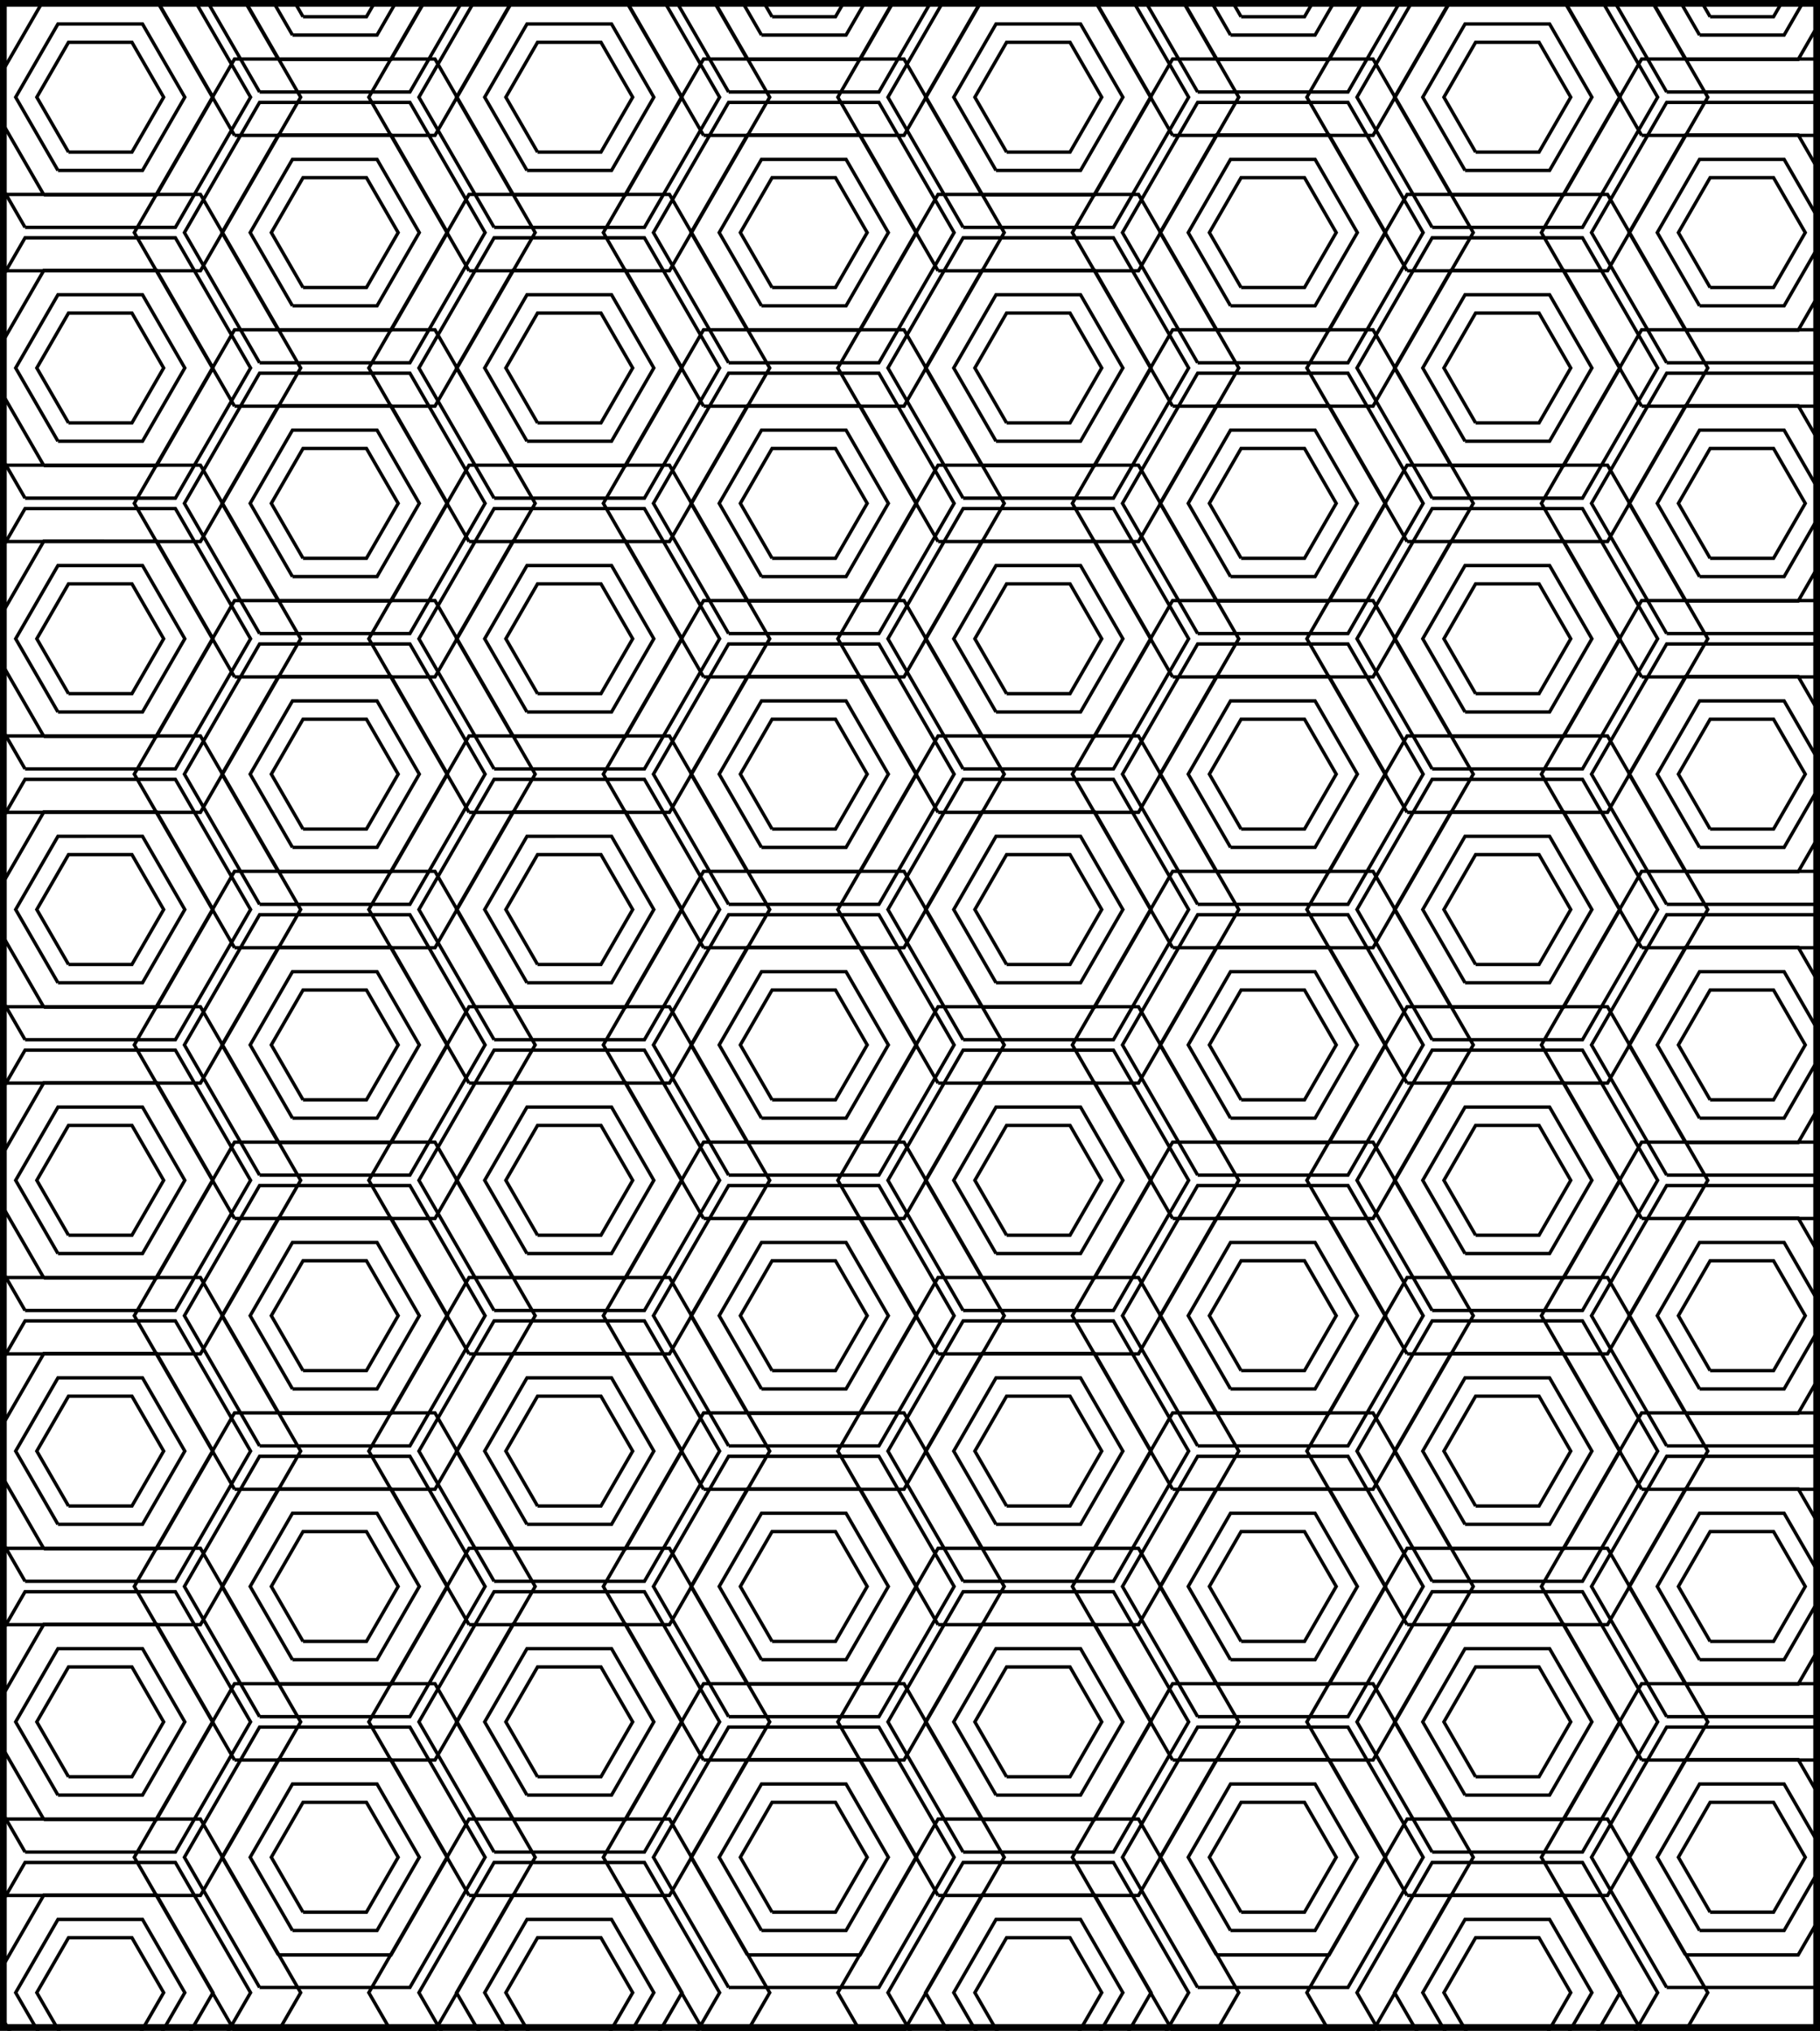 <?xml version="1.0" encoding="UTF-8" standalone="no"?>
<svg
   xmlns:dc="http://purl.org/dc/elements/1.1/"
   xmlns:cc="http://creativecommons.org/ns#"
   xmlns:rdf="http://www.w3.org/1999/02/22-rdf-syntax-ns#"
   xmlns:svg="http://www.w3.org/2000/svg"
   xmlns="http://www.w3.org/2000/svg"
   id="svg12"
   version="1.1"
   viewBox="0 0 540 602.594"
   height="602.594pt"
   width="540pt">
  <rect x="0" y="0" width="540" height="602.594" fill="#808080" stroke="none"/>
  <defs
     id="defs5">
    <clipPath
       clipPathUnits="userSpaceOnUse"
       id="clip1">
      <path
         id="path2"
         transform="matrix(1,0,0,-1,34.736,715)"
         d="M -0.001,40.172 H 539.999 V 642.766 H -0.001 V 40.172" />
    </clipPath>
  </defs>
  <g
     transform="translate(-34.734,-72.234)"
     clip-path="url(#clip1)"
     id="surface1">
    <path
       id="path7"
       transform="matrix(1,0,0,-1,34.736,715)"
       d="M -0.001,0 H 59.471 L 89.206,51.504 59.471,103.008 H -0.001 L -29.736,51.504 -0.001,0 M 7.432,12.875 H 52.038 L 74.339,51.504 52.038,90.133 H 7.432 L -14.868,51.504 7.432,12.875 m 5.578,9.656 H 46.464 L 63.19,51.504 46.464,80.473 H 13.01 L -3.716,51.504 13.01,22.531 m 4.18,7.246 H 42.28 L 54.827,51.504 42.28,73.23 H 17.19 L 4.647,51.504 17.19,29.777 m 3.137,5.43 H 39.143 L 48.553,51.504 39.143,67.801 H 20.327 L 10.917,51.504 20.327,35.207 m 49.254,4.965 h 59.473 l 29.734,51.504 -29.734,51.504 H 69.581 L 39.846,91.676 69.581,40.172 m 7.434,12.875 H 121.62 L 143.921,91.676 121.62,130.305 H 77.014 L 54.714,91.676 77.014,53.047 m 5.578,9.66 H 116.042 l 16.727,28.969 -16.727,28.973 H 82.592 L 65.866,91.676 82.592,62.707 m 4.18,7.242 h 25.09 l 12.543,21.727 -12.543,21.73 H 86.772 L 74.229,91.676 86.772,69.949 m 3.137,5.43 h 18.816 l 9.41,16.297 -9.41,16.297 H 89.909 L 80.499,91.676 89.909,75.379 M 139.163,0 h 59.473 l 29.734,51.504 -29.734,51.504 H 139.163 L 109.428,51.504 139.163,0 m 7.434,12.875 h 44.605 l 22.301,38.629 -22.301,38.629 H 146.596 L 124.296,51.504 146.596,12.875 m 5.574,9.656 h 33.453 l 16.727,28.973 -16.727,28.969 H 152.171 L 135.444,51.504 152.171,22.531 m 4.184,7.246 h 25.09 l 12.543,21.727 -12.543,21.727 H 156.354 L 143.807,51.504 156.354,29.777 m 3.137,5.43 h 18.816 l 9.41,16.297 -9.41,16.297 h -18.816 l -9.41,-16.297 9.41,-16.297 m 49.254,4.965 h 59.473 l 29.734,51.504 -29.734,51.504 H 208.745 L 179.01,91.676 208.745,40.172 m 7.434,12.875 h 44.602 l 22.305,38.629 -22.305,38.629 H 216.178 L 193.878,91.676 216.178,53.047 m 5.574,9.66 h 33.453 l 16.727,28.969 -16.727,28.973 h -33.453 l -16.727,-28.973 16.727,-28.969 m 4.184,7.242 h 25.09 l 12.543,21.727 -12.543,21.73 H 225.936 L 213.389,91.676 225.936,69.949 m 3.137,5.43 h 18.816 l 9.406,16.297 -9.406,16.297 h -18.816 l -9.41,-16.297 9.41,-16.297 M 278.327,0 H 337.796 L 367.534,51.504 337.796,103.008 H 278.327 L 248.589,51.504 278.327,0 m 7.434,12.875 h 44.602 L 352.667,51.504 330.362,90.133 H 285.76 L 263.46,51.504 285.76,12.875 m 5.574,9.656 h 33.453 l 16.727,28.973 -16.727,28.969 H 291.335 L 274.608,51.504 291.335,22.531 m 4.184,7.246 H 320.604 L 333.151,51.504 320.604,73.23 H 295.518 L 282.971,51.504 295.518,29.777 m 3.133,5.43 h 18.82 l 9.406,16.297 -9.406,16.297 h -18.82 l -9.406,-16.297 9.406,-16.297 m 49.258,4.965 h 59.469 l 29.738,51.504 -29.738,51.504 H 347.909 L 318.171,91.676 347.909,40.172 m 7.434,12.875 h 44.602 l 22.301,38.629 -22.301,38.629 H 355.342 L 333.038,91.676 355.342,53.047 m 5.574,9.66 h 33.453 l 16.727,28.969 -16.727,28.973 H 360.917 L 344.19,91.676 360.917,62.707 m 4.18,7.242 h 25.09 L 402.733,91.676 390.186,113.406 H 365.096 L 352.553,91.676 365.096,69.949 m 3.137,5.43 h 18.816 l 9.41,16.297 -9.41,16.297 H 368.233 L 358.827,91.676 368.233,75.379 M 417.487,0 h 59.473 l 29.734,51.504 -29.734,51.504 H 417.487 L 387.753,51.504 417.487,0 m 7.434,12.875 h 44.605 l 22.301,38.629 -22.301,38.629 H 424.921 L 402.62,51.504 424.921,12.875 m 5.578,9.656 h 33.453 l 16.727,28.973 -16.727,28.969 H 430.499 L 413.772,51.504 430.499,22.531 m 4.18,7.246 h 25.09 l 12.547,21.727 -12.547,21.727 H 434.678 L 422.135,51.504 434.678,29.777 m 3.137,5.43 h 18.816 l 9.41,16.297 -9.41,16.297 h -18.816 l -9.406,-16.297 9.406,-16.297 m 49.254,4.965 H 546.542 L 576.276,91.676 546.542,143.18 H 487.069 L 457.335,91.676 487.069,40.172 m 7.434,12.875 H 539.108 L 561.409,91.676 539.108,130.305 H 494.503 L 472.202,91.676 494.503,53.047 m 5.578,9.66 h 33.449 l 16.727,28.969 -16.727,28.973 H 500.081 L 483.354,91.676 500.081,62.707 m 4.18,7.242 h 25.09 l 12.543,21.727 -12.543,21.73 H 504.26 L 491.717,91.676 504.26,69.949 m 3.137,5.43 h 18.816 l 9.41,16.297 -9.41,16.297 h -18.816 l -9.41,-16.297 9.41,-16.297 M -0.001,80.344 H 59.471 l 29.734,51.504 -29.734,51.504 H -0.001 L -29.736,131.848 -0.001,80.344 M 7.432,93.223 h 44.605 l 22.301,38.625 -22.301,38.629 H 7.432 L -14.868,131.848 7.432,93.223 m 5.578,9.656 h 33.453 l 16.727,28.969 -16.727,28.973 H 13.01 L -3.716,131.848 13.01,102.879 m 4.18,7.242 h 25.09 l 12.547,21.727 -12.547,21.73 H 17.19 L 4.647,131.848 17.19,110.121 m 3.137,5.434 H 39.143 l 9.41,16.293 -9.41,16.297 H 20.327 l -9.41,-16.297 9.41,-16.293 m 49.254,4.965 h 59.473 l 29.734,51.504 -29.734,51.504 H 69.581 L 39.846,172.023 69.581,120.52 m 7.434,12.875 h 44.605 l 22.301,38.629 -22.301,38.625 H 77.014 l -22.301,-38.625 22.301,-38.629 m 5.578,9.656 H 116.042 l 16.727,28.973 -16.727,28.969 H 82.592 L 65.866,172.023 82.592,143.051 m 4.18,7.242 H 111.862 L 124.405,172.023 111.862,193.75 H 86.772 L 74.229,172.023 86.772,150.293 m 3.137,5.434 h 18.816 l 9.41,16.297 -9.41,16.293 H 89.909 l -9.41,-16.293 9.41,-16.297 M 139.163,80.344 h 59.473 l 29.734,51.504 -29.734,51.504 h -59.473 l -29.734,-51.504 29.734,-51.504 m 7.434,12.879 h 44.605 l 22.301,38.625 -22.301,38.629 h -44.605 l -22.301,-38.629 22.301,-38.625 m 5.574,9.656 h 33.453 l 16.727,28.969 -16.727,28.973 H 152.171 l -16.727,-28.973 16.727,-28.969 m 4.184,7.242 h 25.09 l 12.543,21.727 -12.543,21.73 H 156.354 l -12.547,-21.73 12.547,-21.727 m 3.137,5.434 h 18.816 l 9.41,16.293 -9.41,16.297 h -18.816 l -9.41,-16.297 9.41,-16.293 m 49.254,4.965 h 59.473 l 29.734,51.504 -29.734,51.504 h -59.473 l -29.734,-51.504 29.734,-51.504 m 7.434,12.875 h 44.602 l 22.305,38.629 -22.305,38.625 h -44.602 l -22.301,-38.625 22.301,-38.629 m 5.574,9.656 h 33.453 l 16.727,28.973 -16.727,28.969 h -33.453 l -16.727,-28.969 16.727,-28.973 m 4.184,7.242 h 25.09 l 12.543,21.73 -12.543,21.727 h -25.09 l -12.547,-21.727 12.547,-21.73 m 3.137,5.434 h 18.816 l 9.406,16.297 -9.406,16.293 h -18.816 l -9.41,-16.293 9.41,-16.297 m 49.254,-75.383 h 59.469 l 29.738,51.504 -29.738,51.504 h -59.469 l -29.738,-51.504 29.738,-51.504 m 7.434,12.879 h 44.602 l 22.305,38.625 -22.305,38.629 h -44.602 l -22.301,-38.629 22.301,-38.625 m 5.574,9.656 h 33.453 l 16.727,28.969 -16.727,28.973 h -33.453 l -16.727,-28.973 16.727,-28.969 m 4.184,7.242 h 25.086 l 12.547,21.727 -12.547,21.73 h -25.086 l -12.547,-21.73 12.547,-21.727 m 3.133,5.434 h 18.82 l 9.406,16.293 -9.406,16.297 h -18.82 l -9.406,-16.297 9.406,-16.293 m 49.258,4.965 h 59.469 l 29.738,51.504 -29.738,51.504 h -59.469 l -29.738,-51.504 29.738,-51.504 m 7.434,12.875 h 44.602 l 22.301,38.629 -22.301,38.625 h -44.602 l -22.305,-38.625 22.305,-38.629 m 5.574,9.656 h 33.453 l 16.727,28.973 -16.727,28.969 H 360.917 l -16.727,-28.969 16.727,-28.973 m 4.18,7.242 h 25.09 L 402.733,172.023 390.186,193.75 h -25.09 l -12.543,-21.727 12.543,-21.73 m 3.137,5.434 h 18.816 l 9.41,16.297 -9.41,16.293 H 368.233 l -9.406,-16.293 9.406,-16.297 m 49.254,-75.383 h 59.473 l 29.734,51.504 -29.734,51.504 h -59.473 l -29.734,-51.504 29.734,-51.504 m 7.434,12.879 h 44.605 l 22.301,38.625 -22.301,38.629 H 424.921 l -22.301,-38.629 22.301,-38.625 m 5.578,9.656 h 33.453 l 16.727,28.969 -16.727,28.973 h -33.453 l -16.727,-28.973 16.727,-28.969 m 4.18,7.242 h 25.09 l 12.547,21.727 -12.547,21.73 h -25.09 l -12.543,-21.73 12.543,-21.727 m 3.137,5.434 h 18.816 l 9.41,16.293 -9.41,16.297 h -18.816 l -9.406,-16.297 9.406,-16.293 m 49.254,4.965 h 59.473 l 29.734,51.504 -29.734,51.504 h -59.473 l -29.734,-51.504 29.734,-51.504 m 7.434,12.875 h 44.605 l 22.301,38.629 -22.301,38.625 h -44.605 l -22.301,-38.625 22.301,-38.629 m 5.578,9.656 h 33.449 l 16.727,28.973 -16.727,28.969 h -33.449 l -16.727,-28.969 16.727,-28.973 m 4.18,7.242 h 25.09 l 12.543,21.73 -12.543,21.727 h -25.09 l -12.543,-21.727 12.543,-21.73 m 3.137,5.434 h 18.816 l 9.41,16.297 -9.41,16.293 h -18.816 l -9.41,-16.293 9.41,-16.297 M -0.001,160.691 H 59.471 l 29.734,51.504 -29.734,51.504 H -0.001 L -29.736,212.195 -0.001,160.691 m 7.434,12.875 h 44.605 l 22.301,38.629 -22.301,38.629 H 7.432 l -22.301,-38.629 22.301,-38.629 m 5.578,9.656 h 33.453 l 16.727,28.973 -16.727,28.969 H 13.01 L -3.716,212.195 13.01,183.223 m 4.18,7.246 h 25.09 l 12.547,21.727 -12.547,21.727 H 17.19 L 4.647,212.195 17.19,190.469 m 3.137,5.43 H 39.143 l 9.41,16.297 -9.41,16.297 H 20.327 l -9.41,-16.297 9.41,-16.297 m 49.254,4.965 h 59.473 l 29.734,51.504 -29.734,51.504 H 69.581 L 39.846,252.367 69.581,200.863 m 7.434,12.875 h 44.605 l 22.301,38.629 -22.301,38.629 H 77.014 l -22.301,-38.629 22.301,-38.629 m 5.578,9.66 H 116.042 l 16.727,28.969 -16.727,28.973 H 82.592 L 65.866,252.367 82.592,223.398 m 4.18,7.242 h 25.09 l 12.543,21.727 -12.543,21.73 H 86.772 L 74.229,252.367 86.772,230.641 m 3.137,5.43 h 18.816 l 9.41,16.297 -9.41,16.297 H 89.909 l -9.41,-16.297 9.41,-16.297 m 49.254,-75.379 h 59.473 l 29.734,51.504 -29.734,51.504 h -59.473 l -29.734,-51.504 29.734,-51.504 m 7.434,12.875 h 44.605 l 22.301,38.629 -22.301,38.629 h -44.605 l -22.301,-38.629 22.301,-38.629 m 5.574,9.656 h 33.453 l 16.727,28.973 -16.727,28.969 H 152.171 l -16.727,-28.969 16.727,-28.973 m 4.184,7.246 h 25.09 l 12.543,21.727 -12.543,21.727 H 156.354 l -12.547,-21.727 12.547,-21.727 m 3.137,5.43 h 18.816 l 9.41,16.297 -9.41,16.297 h -18.816 l -9.41,-16.297 9.41,-16.297 m 49.254,4.965 h 59.473 l 29.734,51.504 -29.734,51.504 h -59.473 l -29.734,-51.504 29.734,-51.504 m 7.434,12.875 h 44.602 l 22.305,38.629 -22.305,38.629 h -44.602 l -22.301,-38.629 22.301,-38.629 m 5.574,9.66 h 33.453 l 16.727,28.969 -16.727,28.973 h -33.453 l -16.727,-28.973 16.727,-28.969 m 4.184,7.242 h 25.09 l 12.543,21.727 -12.543,21.73 h -25.09 l -12.547,-21.73 12.547,-21.727 m 3.137,5.43 h 18.816 l 9.406,16.297 -9.406,16.297 h -18.816 l -9.41,-16.297 9.41,-16.297 m 49.254,-75.379 h 59.469 l 29.738,51.504 -29.738,51.504 h -59.469 l -29.738,-51.504 29.738,-51.504 m 7.434,12.875 h 44.602 l 22.305,38.629 -22.305,38.629 h -44.602 l -22.301,-38.629 22.301,-38.629 m 5.574,9.656 h 33.453 l 16.727,28.973 -16.727,28.969 h -33.453 l -16.727,-28.969 16.727,-28.973 m 4.184,7.246 h 25.086 l 12.547,21.727 -12.547,21.727 h -25.086 l -12.547,-21.727 12.547,-21.727 m 3.133,5.43 h 18.82 l 9.406,16.297 -9.406,16.297 h -18.82 l -9.406,-16.297 9.406,-16.297 m 49.258,4.965 h 59.469 l 29.738,51.504 -29.738,51.504 h -59.469 l -29.738,-51.504 29.738,-51.504 m 7.434,12.875 h 44.602 l 22.301,38.629 -22.301,38.629 h -44.602 l -22.305,-38.629 22.305,-38.629 m 5.574,9.66 h 33.453 l 16.727,28.969 -16.727,28.973 H 360.917 l -16.727,-28.973 16.727,-28.969 m 4.18,7.242 h 25.09 l 12.547,21.727 -12.547,21.73 h -25.09 l -12.543,-21.73 12.543,-21.727 m 3.137,5.43 h 18.816 l 9.41,16.297 -9.41,16.297 H 368.233 l -9.406,-16.297 9.406,-16.297 m 49.254,-75.379 h 59.473 l 29.734,51.504 -29.734,51.504 h -59.473 l -29.734,-51.504 29.734,-51.504 m 7.434,12.875 h 44.605 l 22.301,38.629 -22.301,38.629 H 424.921 l -22.301,-38.629 22.301,-38.629 m 5.578,9.656 h 33.453 l 16.727,28.973 -16.727,28.969 h -33.453 l -16.727,-28.969 16.727,-28.973 m 4.18,7.246 h 25.09 l 12.547,21.727 -12.547,21.727 h -25.09 l -12.543,-21.727 12.543,-21.727 m 3.137,5.43 h 18.816 l 9.41,16.297 -9.41,16.297 h -18.816 l -9.406,-16.297 9.406,-16.297 m 49.254,4.965 h 59.473 l 29.734,51.504 -29.734,51.504 h -59.473 l -29.734,-51.504 29.734,-51.504 m 7.434,12.875 h 44.605 l 22.301,38.629 -22.301,38.629 h -44.605 l -22.301,-38.629 22.301,-38.629 m 5.578,9.66 h 33.449 l 16.727,28.969 -16.727,28.973 h -33.449 l -16.727,-28.973 16.727,-28.969 m 4.18,7.242 h 25.09 l 12.543,21.727 -12.543,21.73 h -25.09 l -12.543,-21.73 12.543,-21.727 m 3.137,5.43 h 18.816 l 9.41,16.297 -9.41,16.297 h -18.816 l -9.41,-16.297 9.41,-16.297 M -0.001,241.035 H 59.471 l 29.734,51.504 -29.734,51.504 H -0.001 L -29.736,292.539 -0.001,241.035 m 7.434,12.879 h 44.605 l 22.301,38.625 -22.301,38.629 H 7.432 l -22.301,-38.629 22.301,-38.625 m 5.578,9.656 h 33.453 l 16.727,28.969 -16.727,28.973 H 13.01 L -3.716,292.539 13.01,263.57 m 4.18,7.242 h 25.09 l 12.547,21.727 -12.547,21.73 H 17.19 L 4.647,292.539 17.19,270.812 m 3.137,5.434 H 39.143 l 9.41,16.293 -9.41,16.297 H 20.327 l -9.41,-16.297 9.41,-16.293 m 49.254,4.965 h 59.473 l 29.734,51.504 -29.734,51.504 H 69.581 L 39.846,332.715 69.581,281.211 m 7.434,12.875 h 44.605 l 22.301,38.629 -22.301,38.625 H 77.014 l -22.301,-38.625 22.301,-38.629 m 5.578,9.656 H 116.042 l 16.727,28.973 -16.727,28.969 H 82.592 L 65.866,332.715 82.592,303.742 m 4.18,7.242 h 25.09 l 12.543,21.73 -12.543,21.727 H 86.772 L 74.229,332.715 86.772,310.984 m 3.137,5.434 h 18.816 l 9.41,16.297 -9.41,16.293 H 89.909 l -9.41,-16.293 9.41,-16.297 m 49.254,-75.383 h 59.473 l 29.734,51.504 -29.734,51.504 h -59.473 l -29.734,-51.504 29.734,-51.504 m 7.434,12.879 h 44.605 l 22.301,38.625 -22.301,38.629 h -44.605 l -22.301,-38.629 22.301,-38.625 m 5.574,9.656 h 33.453 l 16.727,28.969 -16.727,28.973 H 152.171 l -16.727,-28.973 16.727,-28.969 m 4.184,7.242 h 25.09 l 12.543,21.727 -12.543,21.73 H 156.354 L 143.807,292.539 156.354,270.812 m 3.137,5.434 h 18.816 l 9.41,16.293 -9.41,16.297 h -18.816 l -9.41,-16.297 9.41,-16.293 m 49.254,4.965 h 59.473 l 29.734,51.504 -29.734,51.504 h -59.473 l -29.734,-51.504 29.734,-51.504 m 7.434,12.875 h 44.602 l 22.305,38.629 -22.305,38.625 h -44.602 l -22.301,-38.625 22.301,-38.629 m 5.574,9.656 h 33.453 l 16.727,28.973 -16.727,28.969 h -33.453 l -16.727,-28.969 16.727,-28.973 m 4.184,7.242 h 25.09 l 12.543,21.73 -12.543,21.727 h -25.09 l -12.547,-21.727 12.547,-21.73 m 3.137,5.434 h 18.816 l 9.406,16.297 -9.406,16.293 h -18.816 l -9.41,-16.293 9.41,-16.297 m 49.254,-75.383 h 59.469 l 29.738,51.504 -29.738,51.504 h -59.469 l -29.738,-51.504 29.738,-51.504 m 7.434,12.879 h 44.602 l 22.305,38.625 -22.305,38.629 h -44.602 l -22.301,-38.629 22.301,-38.625 m 5.574,9.656 h 33.453 l 16.727,28.969 -16.727,28.973 h -33.453 l -16.727,-28.973 16.727,-28.969 m 4.184,7.242 h 25.086 l 12.547,21.727 -12.547,21.73 h -25.086 l -12.547,-21.73 12.547,-21.727 m 3.133,5.434 h 18.82 l 9.406,16.293 -9.406,16.297 h -18.82 l -9.406,-16.297 9.406,-16.293 m 49.258,4.965 h 59.469 l 29.738,51.504 -29.738,51.504 h -59.469 l -29.738,-51.504 29.738,-51.504 m 7.434,12.875 h 44.602 l 22.301,38.629 -22.301,38.625 h -44.602 l -22.305,-38.625 22.305,-38.629 m 5.574,9.656 h 33.453 l 16.727,28.973 -16.727,28.969 H 360.917 l -16.727,-28.969 16.727,-28.973 m 4.18,7.242 h 25.09 l 12.547,21.73 -12.547,21.727 h -25.09 l -12.543,-21.727 12.543,-21.73 m 3.137,5.434 h 18.816 l 9.41,16.297 -9.41,16.293 H 368.233 l -9.406,-16.293 9.406,-16.297 m 49.254,-75.383 h 59.473 l 29.734,51.504 -29.734,51.504 h -59.473 l -29.734,-51.504 29.734,-51.504 m 7.434,12.879 h 44.605 l 22.301,38.625 -22.301,38.629 H 424.921 l -22.301,-38.629 22.301,-38.625 m 5.578,9.656 h 33.453 l 16.727,28.969 -16.727,28.973 h -33.453 l -16.727,-28.973 16.727,-28.969 m 4.18,7.242 h 25.09 l 12.547,21.727 -12.547,21.73 h -25.09 l -12.543,-21.73 12.543,-21.727 m 3.137,5.434 h 18.816 l 9.41,16.293 -9.41,16.297 h -18.816 l -9.406,-16.297 9.406,-16.293 m 49.254,4.965 h 59.473 l 29.734,51.504 -29.734,51.504 h -59.473 l -29.734,-51.504 29.734,-51.504 m 7.434,12.875 h 44.605 l 22.301,38.629 -22.301,38.625 h -44.605 l -22.301,-38.625 22.301,-38.629 m 5.578,9.656 h 33.449 l 16.727,28.973 -16.727,28.969 h -33.449 l -16.727,-28.969 16.727,-28.973 m 4.18,7.242 h 25.09 l 12.543,21.73 -12.543,21.727 h -25.09 l -12.543,-21.727 12.543,-21.73 m 3.137,5.434 h 18.816 l 9.41,16.297 -9.41,16.293 h -18.816 l -9.41,-16.293 9.41,-16.297 M -0.001,321.383 H 59.471 l 29.734,51.504 -29.734,51.504 H -0.001 L -29.736,372.887 -0.001,321.383 m 7.434,12.875 h 44.605 l 22.301,38.629 -22.301,38.629 H 7.432 l -22.301,-38.629 22.301,-38.629 m 5.578,9.656 h 33.453 l 16.727,28.973 -16.727,28.969 H 13.01 L -3.716,372.887 13.01,343.914 m 4.18,7.246 h 25.09 l 12.547,21.727 -12.547,21.727 H 17.19 L 4.647,372.887 17.19,351.16 m 3.137,5.43 H 39.143 l 9.41,16.297 -9.41,16.297 H 20.327 l -9.41,-16.297 9.41,-16.297 m 49.254,4.965 h 59.473 l 29.734,51.504 -29.734,51.504 H 69.581 L 39.846,413.059 69.581,361.555 m 7.434,12.875 h 44.605 l 22.301,38.629 -22.301,38.629 H 77.014 l -22.301,-38.629 22.301,-38.629 m 5.578,9.66 H 116.042 l 16.727,28.969 -16.727,28.973 H 82.592 L 65.866,413.059 82.592,384.09 m 4.18,7.242 h 25.09 l 12.543,21.727 -12.543,21.73 H 86.772 L 74.229,413.059 86.772,391.332 m 3.137,5.43 h 18.816 l 9.41,16.297 -9.41,16.297 H 89.909 l -9.41,-16.297 9.41,-16.297 m 49.254,-75.379 h 59.473 l 29.734,51.504 -29.734,51.504 h -59.473 l -29.734,-51.504 29.734,-51.504 m 7.434,12.875 h 44.605 l 22.301,38.629 -22.301,38.629 h -44.605 l -22.301,-38.629 22.301,-38.629 m 5.574,9.656 h 33.453 l 16.727,28.973 -16.727,28.969 H 152.171 l -16.727,-28.969 16.727,-28.973 m 4.184,7.246 h 25.09 l 12.543,21.727 -12.543,21.727 H 156.354 l -12.547,-21.727 12.547,-21.727 m 3.137,5.43 h 18.816 l 9.41,16.297 -9.41,16.297 h -18.816 l -9.41,-16.297 9.41,-16.297 m 49.254,4.965 h 59.473 l 29.734,51.504 -29.734,51.504 h -59.473 l -29.734,-51.504 29.734,-51.504 m 7.434,12.875 h 44.602 l 22.305,38.629 -22.305,38.629 h -44.602 l -22.301,-38.629 22.301,-38.629 m 5.574,9.66 h 33.453 l 16.727,28.969 -16.727,28.973 h -33.453 l -16.727,-28.973 16.727,-28.969 m 4.184,7.242 h 25.09 l 12.543,21.727 -12.543,21.73 h -25.09 l -12.547,-21.73 12.547,-21.727 m 3.137,5.43 h 18.816 l 9.406,16.297 -9.406,16.297 h -18.816 l -9.41,-16.297 9.41,-16.297 m 49.254,-75.379 h 59.469 l 29.738,51.504 -29.738,51.504 h -59.469 l -29.738,-51.504 29.738,-51.504 m 7.434,12.875 h 44.602 l 22.305,38.629 -22.305,38.629 h -44.602 l -22.301,-38.629 22.301,-38.629 m 5.574,9.656 h 33.453 l 16.727,28.973 -16.727,28.969 h -33.453 l -16.727,-28.969 16.727,-28.973 m 4.184,7.246 h 25.086 l 12.547,21.727 -12.547,21.727 h -25.086 l -12.547,-21.727 12.547,-21.727 m 3.133,5.43 h 18.82 l 9.406,16.297 -9.406,16.297 h -18.82 l -9.406,-16.297 9.406,-16.297 m 49.258,4.965 h 59.469 l 29.738,51.504 -29.738,51.504 h -59.469 l -29.738,-51.504 29.738,-51.504 m 7.434,12.875 h 44.602 l 22.301,38.629 -22.301,38.629 h -44.602 l -22.305,-38.629 22.305,-38.629 m 5.574,9.66 h 33.453 l 16.727,28.969 -16.727,28.973 H 360.917 l -16.727,-28.973 16.727,-28.969 m 4.18,7.242 h 25.09 l 12.547,21.727 -12.547,21.73 h -25.09 l -12.543,-21.73 12.543,-21.727 m 3.137,5.43 h 18.816 l 9.41,16.297 -9.41,16.297 H 368.233 l -9.406,-16.297 9.406,-16.297 m 49.254,-75.379 h 59.473 l 29.734,51.504 -29.734,51.504 h -59.473 l -29.734,-51.504 29.734,-51.504 m 7.434,12.875 h 44.605 l 22.301,38.629 -22.301,38.629 H 424.921 l -22.301,-38.629 22.301,-38.629 m 5.578,9.656 h 33.453 l 16.727,28.973 -16.727,28.969 h -33.453 l -16.727,-28.969 16.727,-28.973 m 4.18,7.246 h 25.09 l 12.547,21.727 -12.547,21.727 h -25.09 l -12.543,-21.727 12.543,-21.727 m 3.137,5.43 h 18.816 l 9.41,16.297 -9.41,16.297 h -18.816 l -9.406,-16.297 9.406,-16.297 m 49.254,4.965 h 59.473 l 29.734,51.504 -29.734,51.504 h -59.473 l -29.734,-51.504 29.734,-51.504 m 7.434,12.875 h 44.605 l 22.301,38.629 -22.301,38.629 h -44.605 l -22.301,-38.629 22.301,-38.629 m 5.578,9.66 h 33.449 l 16.727,28.969 -16.727,28.973 h -33.449 l -16.727,-28.973 16.727,-28.969 m 4.18,7.242 h 25.09 l 12.543,21.727 -12.543,21.73 h -25.09 l -12.543,-21.73 12.543,-21.727 m 3.137,5.43 h 18.816 l 9.41,16.297 -9.41,16.297 h -18.816 l -9.41,-16.297 9.41,-16.297 M -0.001,401.727 H 59.471 l 29.734,51.504 -29.734,51.504 H -0.001 L -29.736,453.23 -0.001,401.727 M 7.432,414.605 h 44.605 l 22.301,38.625 -22.301,38.629 H 7.432 l -22.301,-38.629 22.301,-38.625 m 5.578,9.656 h 33.453 l 16.727,28.969 -16.727,28.973 H 13.01 L -3.716,453.23 13.01,424.262 m 4.18,7.242 h 25.09 l 12.547,21.727 -12.547,21.73 H 17.19 L 4.647,453.23 17.19,431.504 m 3.137,5.434 H 39.143 l 9.41,16.293 -9.41,16.297 H 20.327 l -9.41,-16.297 9.41,-16.293 m 49.254,4.965 h 59.473 l 29.734,51.504 -29.734,51.504 H 69.581 L 39.846,493.406 69.581,441.902 m 7.434,12.875 h 44.605 l 22.301,38.629 -22.301,38.625 H 77.014 l -22.301,-38.625 22.301,-38.629 m 5.578,9.656 H 116.042 L 132.768,493.406 116.042,522.375 H 82.592 L 65.866,493.406 82.592,464.434 m 4.18,7.242 h 25.09 l 12.543,21.73 -12.543,21.727 H 86.772 L 74.229,493.406 86.772,471.676 m 3.137,5.434 h 18.816 l 9.41,16.297 -9.41,16.293 H 89.909 l -9.41,-16.293 9.41,-16.297 m 49.254,-75.383 h 59.473 l 29.734,51.504 -29.734,51.504 h -59.473 l -29.734,-51.504 29.734,-51.504 m 7.434,12.879 h 44.605 l 22.301,38.625 -22.301,38.629 h -44.605 l -22.301,-38.629 22.301,-38.625 m 5.574,9.656 h 33.453 l 16.727,28.969 -16.727,28.973 H 152.171 l -16.727,-28.973 16.727,-28.969 m 4.184,7.242 h 25.09 l 12.543,21.727 -12.543,21.73 H 156.354 l -12.547,-21.73 12.547,-21.727 m 3.137,5.434 h 18.816 l 9.41,16.293 -9.41,16.297 h -18.816 l -9.41,-16.297 9.41,-16.293 m 49.254,4.965 h 59.473 l 29.734,51.504 -29.734,51.504 h -59.473 l -29.734,-51.504 29.734,-51.504 m 7.434,12.875 h 44.602 l 22.305,38.629 -22.305,38.625 h -44.602 l -22.301,-38.625 22.301,-38.629 m 5.574,9.656 h 33.453 l 16.727,28.973 -16.727,28.969 h -33.453 l -16.727,-28.969 16.727,-28.973 m 4.184,7.242 h 25.09 l 12.543,21.73 -12.543,21.727 h -25.09 l -12.547,-21.727 12.547,-21.73 m 3.137,5.434 h 18.816 l 9.406,16.297 -9.406,16.293 h -18.816 l -9.41,-16.293 9.41,-16.297 m 49.254,-75.383 h 59.469 l 29.738,51.504 -29.738,51.504 h -59.469 l -29.738,-51.504 29.738,-51.504 m 7.434,12.879 h 44.602 l 22.305,38.625 -22.305,38.629 h -44.602 l -22.301,-38.629 22.301,-38.625 m 5.574,9.656 h 33.453 l 16.727,28.969 -16.727,28.973 h -33.453 l -16.727,-28.973 16.727,-28.969 m 4.184,7.242 h 25.086 l 12.547,21.727 -12.547,21.73 h -25.086 l -12.547,-21.73 12.547,-21.727 m 3.133,5.434 h 18.82 l 9.406,16.293 -9.406,16.297 h -18.82 l -9.406,-16.297 9.406,-16.293 m 49.258,4.965 h 59.469 l 29.738,51.504 -29.738,51.504 h -59.469 l -29.738,-51.504 29.738,-51.504 m 7.434,12.875 h 44.602 l 22.301,38.629 -22.301,38.625 h -44.602 l -22.305,-38.625 22.305,-38.629 m 5.574,9.656 h 33.453 l 16.727,28.973 -16.727,28.969 H 360.917 l -16.727,-28.969 16.727,-28.973 m 4.18,7.242 h 25.09 l 12.547,21.73 -12.547,21.727 h -25.09 l -12.543,-21.727 12.543,-21.73 m 3.137,5.434 h 18.816 l 9.41,16.297 -9.41,16.293 H 368.233 l -9.406,-16.293 9.406,-16.297 m 49.254,-75.383 h 59.473 l 29.734,51.504 -29.734,51.504 h -59.473 l -29.734,-51.504 29.734,-51.504 m 7.434,12.879 h 44.605 l 22.301,38.625 -22.301,38.629 H 424.921 l -22.301,-38.629 22.301,-38.625 m 5.578,9.656 h 33.453 l 16.727,28.969 -16.727,28.973 h -33.453 l -16.727,-28.973 16.727,-28.969 m 4.18,7.242 h 25.09 l 12.547,21.727 -12.547,21.73 h -25.09 l -12.543,-21.73 12.543,-21.727 m 3.137,5.434 h 18.816 l 9.41,16.293 -9.41,16.297 h -18.816 l -9.406,-16.297 9.406,-16.293 m 49.254,4.965 h 59.473 l 29.734,51.504 -29.734,51.504 h -59.473 l -29.734,-51.504 29.734,-51.504 m 7.434,12.875 h 44.605 l 22.301,38.629 -22.301,38.625 h -44.605 l -22.301,-38.625 22.301,-38.629 m 5.578,9.656 h 33.449 l 16.727,28.973 -16.727,28.969 h -33.449 l -16.727,-28.969 16.727,-28.973 m 4.18,7.242 h 25.09 l 12.543,21.73 -12.543,21.727 h -25.09 l -12.543,-21.727 12.543,-21.73 m 3.137,5.434 h 18.816 l 9.41,16.297 -9.41,16.293 h -18.816 l -9.41,-16.293 9.41,-16.297 M -0.001,482.074 H 59.471 l 29.734,51.504 -29.734,51.504 H -0.001 L -29.736,533.578 -0.001,482.074 m 7.434,12.875 h 44.605 l 22.301,38.629 -22.301,38.629 H 7.432 l -22.301,-38.629 22.301,-38.629 m 5.578,9.656 h 33.453 l 16.727,28.973 -16.727,28.969 H 13.01 L -3.716,533.578 13.01,504.605 m 4.18,7.246 h 25.09 l 12.547,21.727 -12.547,21.727 H 17.19 L 4.647,533.578 17.19,511.852 m 3.137,5.43 H 39.143 L 48.553,533.578 39.143,549.875 H 20.327 l -9.41,-16.297 9.41,-16.297 m 49.254,4.965 h 59.473 L 158.788,573.75 129.053,625.254 H 69.581 L 39.846,573.75 69.581,522.246 m 7.434,12.875 H 121.62 L 143.921,573.75 121.62,612.379 H 77.014 L 54.714,573.75 77.014,535.121 m 5.578,9.66 H 116.042 L 132.768,573.75 116.042,602.723 H 82.592 L 65.866,573.75 82.592,544.781 m 4.18,7.242 H 111.862 L 124.405,573.75 111.862,595.48 H 86.772 L 74.229,573.75 86.772,552.023 m 3.137,5.43 h 18.816 l 9.41,16.297 -9.41,16.297 H 89.909 L 80.499,573.75 89.909,557.453 m 49.254,-75.379 h 59.473 l 29.734,51.504 -29.734,51.504 h -59.473 l -29.734,-51.504 29.734,-51.504 m 7.434,12.875 h 44.605 l 22.301,38.629 -22.301,38.629 h -44.605 l -22.301,-38.629 22.301,-38.629 m 5.574,9.656 h 33.453 l 16.727,28.973 -16.727,28.969 H 152.171 l -16.727,-28.969 16.727,-28.973 m 4.184,7.246 h 25.09 l 12.543,21.727 -12.543,21.727 H 156.354 l -12.547,-21.727 12.547,-21.727 m 3.137,5.43 h 18.816 l 9.41,16.297 -9.41,16.297 h -18.816 l -9.41,-16.297 9.41,-16.297 m 49.254,4.965 h 59.473 L 297.952,573.75 268.217,625.254 H 208.745 L 179.01,573.75 208.745,522.246 m 7.434,12.875 h 44.602 L 283.085,573.75 260.78,612.379 H 216.178 L 193.878,573.75 216.178,535.121 m 5.574,9.66 h 33.453 L 271.932,573.75 255.206,602.723 H 221.753 L 205.026,573.75 221.753,544.781 m 4.184,7.242 h 25.09 L 263.569,573.75 251.026,595.48 H 225.936 L 213.389,573.75 225.936,552.023 m 3.137,5.43 h 18.816 l 9.406,16.297 -9.406,16.297 h -18.816 l -9.41,-16.297 9.41,-16.297 m 49.254,-75.379 h 59.469 l 29.738,51.504 -29.738,51.504 h -59.469 l -29.738,-51.504 29.738,-51.504 m 7.434,12.875 h 44.602 l 22.305,38.629 -22.305,38.629 h -44.602 l -22.301,-38.629 22.301,-38.629 m 5.574,9.656 h 33.453 l 16.727,28.973 -16.727,28.969 h -33.453 l -16.727,-28.969 16.727,-28.973 m 4.184,7.246 h 25.086 l 12.547,21.727 -12.547,21.727 h -25.086 l -12.547,-21.727 12.547,-21.727 m 3.133,5.43 h 18.82 l 9.406,16.297 -9.406,16.297 h -18.82 l -9.406,-16.297 9.406,-16.297 m 49.258,4.965 h 59.469 L 437.116,573.75 407.378,625.254 H 347.909 L 318.171,573.75 347.909,522.246 m 7.434,12.875 h 44.602 L 422.245,573.75 399.944,612.379 H 355.342 L 333.038,573.75 355.342,535.121 m 5.574,9.66 h 33.453 L 411.096,573.75 394.37,602.723 H 360.917 L 344.19,573.75 360.917,544.781 m 4.18,7.242 h 25.09 L 402.733,573.75 390.186,595.48 H 365.096 L 352.553,573.75 365.096,552.023 m 3.137,5.43 h 18.816 l 9.41,16.297 -9.41,16.297 H 368.233 L 358.827,573.75 368.233,557.453 m 49.254,-75.379 h 59.473 l 29.734,51.504 -29.734,51.504 h -59.473 l -29.734,-51.504 29.734,-51.504 m 7.434,12.875 h 44.605 l 22.301,38.629 -22.301,38.629 H 424.921 l -22.301,-38.629 22.301,-38.629 m 5.578,9.656 h 33.453 l 16.727,28.973 -16.727,28.969 h -33.453 l -16.727,-28.969 16.727,-28.973 m 4.18,7.246 h 25.09 l 12.547,21.727 -12.547,21.727 h -25.09 l -12.543,-21.727 12.543,-21.727 m 3.137,5.43 h 18.816 l 9.41,16.297 -9.41,16.297 h -18.816 l -9.406,-16.297 9.406,-16.297 m 49.254,4.965 H 546.542 L 576.276,573.75 546.542,625.254 H 487.069 L 457.335,573.75 487.069,522.246 m 7.434,12.875 H 539.108 L 561.409,573.75 539.108,612.379 H 494.503 L 472.202,573.75 494.503,535.121 m 5.578,9.66 h 33.449 L 550.257,573.75 533.53,602.723 H 500.081 L 483.354,573.75 500.081,544.781 m 4.18,7.242 h 25.09 L 541.893,573.75 529.35,595.48 H 504.26 L 491.717,573.75 504.26,552.023 m 3.137,5.43 h 18.816 l 9.41,16.297 -9.41,16.297 h -18.816 L 497.987,573.75 507.397,557.453 M -0.001,562.418 H 59.471 l 29.734,51.504 -29.734,51.504 H -0.001 L -29.736,613.922 -0.001,562.418 m 7.434,12.879 h 44.605 l 22.301,38.625 -22.301,38.629 H 7.432 l -22.301,-38.629 22.301,-38.625 m 5.578,9.656 h 33.453 l 16.727,28.969 -16.727,28.973 H 13.01 L -3.716,613.922 13.01,584.953 m 4.18,7.242 h 25.09 l 12.547,21.727 -12.547,21.73 H 17.19 L 4.647,613.922 17.19,592.195 m 3.137,5.434 H 39.143 l 9.41,16.293 -9.41,16.297 H 20.327 l -9.41,-16.297 9.41,-16.293 m 49.254,4.965 h 59.473 l 29.734,51.504 -29.734,51.504 H 69.581 L 39.846,654.098 69.581,602.594 m 7.434,12.875 h 44.605 l 22.301,38.629 -22.301,38.625 H 77.014 l -22.301,-38.625 22.301,-38.629 m 5.578,9.656 H 116.042 l 16.727,28.973 -16.727,28.969 H 82.592 L 65.866,654.098 82.592,625.125 m 4.18,7.242 h 25.09 l 12.543,21.73 -12.543,21.727 H 86.772 L 74.229,654.098 86.772,632.367 m 3.137,5.434 h 18.816 l 9.41,16.297 -9.41,16.293 H 89.909 l -9.41,-16.293 9.41,-16.297 m 49.254,-75.383 h 59.473 l 29.734,51.504 -29.734,51.504 h -59.473 l -29.734,-51.504 29.734,-51.504 m 7.434,12.879 h 44.605 l 22.301,38.625 -22.301,38.629 h -44.605 l -22.301,-38.629 22.301,-38.625 m 5.574,9.656 h 33.453 l 16.727,28.969 -16.727,28.973 H 152.171 l -16.727,-28.973 16.727,-28.969 m 4.184,7.242 h 25.09 l 12.543,21.727 -12.543,21.73 H 156.354 l -12.547,-21.73 12.547,-21.727 m 3.137,5.434 h 18.816 l 9.41,16.293 -9.41,16.297 h -18.816 l -9.41,-16.297 9.41,-16.293 m 49.254,4.965 h 59.473 l 29.734,51.504 -29.734,51.504 h -59.473 l -29.734,-51.504 29.734,-51.504 m 7.434,12.875 h 44.602 l 22.305,38.629 -22.305,38.625 h -44.602 l -22.301,-38.625 22.301,-38.629 m 5.574,9.656 h 33.453 l 16.727,28.973 -16.727,28.969 H 221.753 L 205.026,654.098 221.753,625.125 m 4.184,7.242 h 25.09 l 12.543,21.73 -12.543,21.727 h -25.09 l -12.547,-21.727 12.547,-21.73 m 3.137,5.434 h 18.816 l 9.406,16.297 -9.406,16.293 h -18.816 l -9.41,-16.293 9.41,-16.297 m 49.254,-75.383 h 59.469 l 29.738,51.504 -29.738,51.504 h -59.469 l -29.738,-51.504 29.738,-51.504 m 7.434,12.879 h 44.602 l 22.305,38.625 -22.305,38.629 h -44.602 l -22.301,-38.629 22.301,-38.625 m 5.574,9.656 h 33.453 l 16.727,28.969 -16.727,28.973 h -33.453 l -16.727,-28.973 16.727,-28.969 m 4.184,7.242 h 25.086 l 12.547,21.727 -12.547,21.73 h -25.086 l -12.547,-21.73 12.547,-21.727 m 3.133,5.434 h 18.82 l 9.406,16.293 -9.406,16.297 h -18.82 l -9.406,-16.297 9.406,-16.293 m 49.258,4.965 h 59.469 l 29.738,51.504 -29.738,51.504 h -59.469 l -29.738,-51.504 29.738,-51.504 m 7.434,12.875 h 44.602 l 22.301,38.629 -22.301,38.625 h -44.602 l -22.305,-38.625 22.305,-38.629 m 5.574,9.656 h 33.453 l 16.727,28.973 -16.727,28.969 H 360.917 L 344.19,654.098 360.917,625.125 m 4.18,7.242 h 25.09 l 12.547,21.73 -12.547,21.727 h -25.09 l -12.543,-21.727 12.543,-21.73 m 3.137,5.434 h 18.816 l 9.41,16.297 -9.41,16.293 H 368.233 l -9.406,-16.293 9.406,-16.297 m 49.254,-75.383 h 59.473 l 29.734,51.504 -29.734,51.504 h -59.473 l -29.734,-51.504 29.734,-51.504 m 7.434,12.879 h 44.605 l 22.301,38.625 -22.301,38.629 H 424.921 l -22.301,-38.629 22.301,-38.625 m 5.578,9.656 h 33.453 l 16.727,28.969 -16.727,28.973 h -33.453 l -16.727,-28.973 16.727,-28.969 m 4.18,7.242 h 25.09 l 12.547,21.727 -12.547,21.73 h -25.09 l -12.543,-21.73 12.543,-21.727 m 3.137,5.434 h 18.816 l 9.41,16.293 -9.41,16.297 h -18.816 l -9.406,-16.297 9.406,-16.293 m 49.254,4.965 h 59.473 l 29.734,51.504 -29.734,51.504 h -59.473 l -29.734,-51.504 29.734,-51.504 m 7.434,12.875 h 44.605 l 22.301,38.629 -22.301,38.625 h -44.605 l -22.301,-38.625 22.301,-38.629 m 5.578,9.656 h 33.449 l 16.727,28.973 -16.727,28.969 H 500.081 L 483.354,654.098 500.081,625.125 m 4.18,7.242 h 25.09 l 12.543,21.73 -12.543,21.727 h -25.09 l -12.543,-21.727 12.543,-21.73 m 3.137,5.434 h 18.816 l 9.41,16.297 -9.41,16.293 h -18.816 l -9.41,-16.293 9.41,-16.297 m -507.398,4.965"
       style="fill:#ffffff;stroke:#000000;stroke-width:1;stroke-linecap:butt;stroke-linejoin:miter;stroke-miterlimit:10;stroke-opacity:1" />
    <path
       id="path9"
       transform="matrix(1,0,0,-1,34.736,715)"
       d="M -0.001,40.172 H 539.999 V 642.766 H -0.001 V 40.172"
       style="fill:none;stroke:#000000;stroke-width:4;stroke-linecap:butt;stroke-linejoin:miter;stroke-miterlimit:10;stroke-opacity:1" />
  </g>
</svg>
